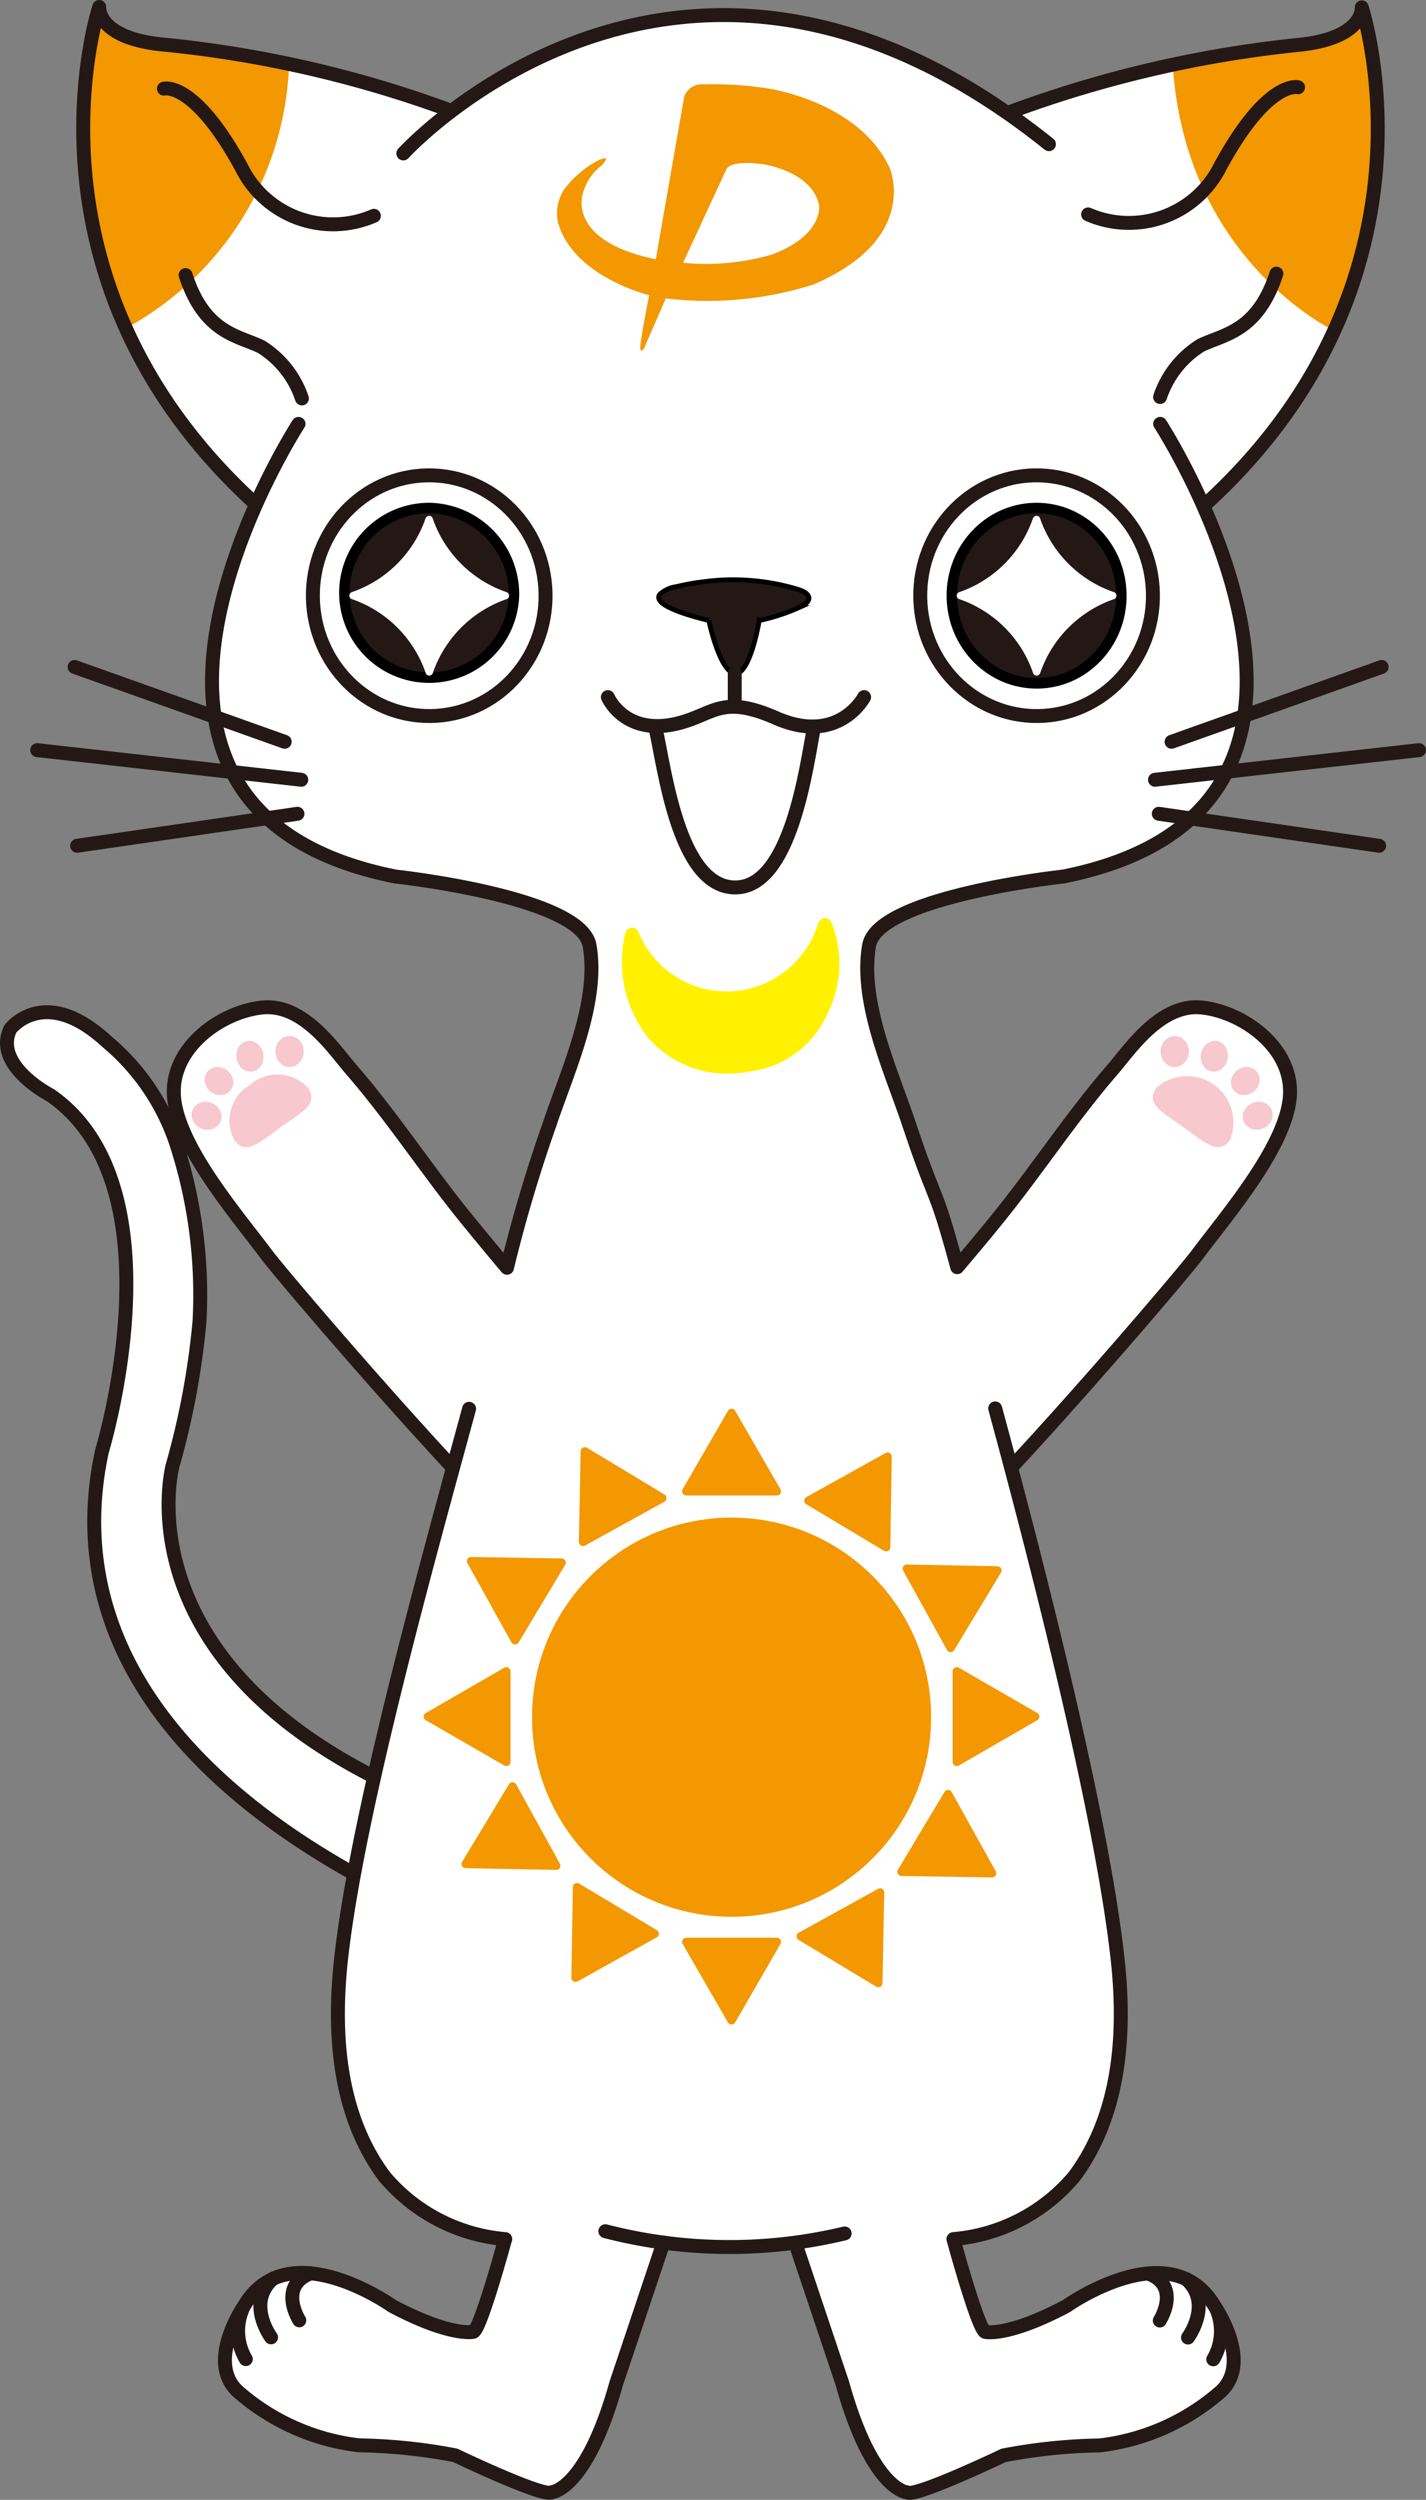 <svg xmlns="http://www.w3.org/2000/svg" viewBox="0 0 82.918 145.33"><rect x="0" y="0" width="82.918" height="145.33" fill="#808080" stroke="none"/><title>ふぁいにゃんず ガイドライン 最終イラストデータ</title><path d="M69.93 58.568c-2.421-.261-4.182 2.426-5.225 3.632-2.156 2.49-3.997 5.245-6.024 7.837-.965 1.233-1.975 2.43-2.987 3.626-1.35-4.99-1.168-3.418-2.804-8.322-1.02-3.058-2.898-7.067-2.32-10.38.498-2.85 11.291-4.008 11.291-4.008 14.154-2.826 11.154-14.741 8.15-21.53l.13-.126.002.002C84.436 16.224 79.216.421 79.216.421s.17 1.746-3.524 2.166a68.274 68.274 0 0 0-16.947 3.927l-.03.132c-15.06-10.543-27.18-4.178-32.42-.2a67.15 67.15 0 0 0-16.97-3.88C5.633 2.146 5.804.399 5.804.399S.582 16.202 14.876 29.278l.06.008c-3.022 6.764-6.16 18.822 8.09 21.667 0 0 10.793 1.158 11.29 4.009.58 3.312-1.3 7.32-2.32 10.379a84.724 84.724 0 0 0-2.482 8.357s-2.04-2.428-3.005-3.661c-2.028-2.592-3.869-5.347-6.025-7.837-1.043-1.206-2.804-3.893-5.226-3.631s-5.418 2.411-5.092 5.318 3.707 6.814 5.364 9.038c.707.95 6.206 7.414 10.817 12.377h.034c-1.426 5.231-3.222 11.897-4.596 18.005l-.128-.08C7.185 95.8 10.07 85.194 10.07 85.194a45.885 45.885 0 0 0 1.562-8.359 28.445 28.445 0 0 0-1.383-10.461 13.127 13.127 0 0 0-4.016-5.836c-3.62-3.335-5.6-.727-5.6-.727-1.026 2.131 2.332 3.854 2.332 3.854 7.69 5.318 2.996 20.697 2.996 20.697-2.066 9.542 3.04 18.06 14.6 24.535l.069-.011c-.333 1.801-.597 3.48-.761 4.964-.479 4.319-.177 9.021 2.497 12.648a10.302 10.302 0 0 0 7.046 3.668h-.005s-1.455 5.353-1.862 5.391c0 0-1.31.301-4.709-1.505 0 0-6.058-4.312-8.601-.014 0 0-2.394 3.43-.188 5.14a12.955 12.955 0 0 0 6.87 2.977 32.095 32.095 0 0 1 5.583.58s5.212 2.495 5.617 2.145c0 0 2.012-.113 3.75-6.328l2.744-8.184a29.164 29.164 0 0 0 7.672.04v.003l2.731 8.146c1.738 6.216 3.75 6.328 3.75 6.328.405.351 5.617-2.144 5.617-2.144a32.102 32.102 0 0 1 5.583-.58 12.956 12.956 0 0 0 6.87-2.976c2.207-1.71-.187-5.141-.187-5.141-2.543-4.298-8.602.014-8.602.014-3.4 1.806-4.708 1.505-4.708 1.505-.407-.038-1.863-5.391-1.863-5.391l-.002-.006a10.302 10.302 0 0 0 7.046-3.668c2.674-3.627 2.976-8.33 2.497-12.648-.83-7.5-3.916-19.956-6.195-28.548h.02c4.61-4.963 10.11-11.427 10.818-12.377 1.656-2.224 5.038-6.131 5.363-9.038s-2.67-5.057-5.091-5.319z" fill="#fff"/><path d="M16.809 3.707S7.043 2.882 5.98 1.29C4.838-.424 4.063 13.996 7.317 19.085A18.17 18.17 0 0 0 16.81 3.707zm51.383-.001s9.532-1.06 10.85-2.45 1.277 15.282-1.574 17.911c0 0-8.6-4.134-9.276-15.461zM51.74 9.787c-1.754-3.864-7.03-4.635-7.03-4.635a20.369 20.369 0 0 0-3.781-.249 1.074 1.074 0 0 0-1.15.747l-1.648 9.425c-5.168-1.067-4.253-3.77-4.253-3.77a2.975 2.975 0 0 1 1.103-1.68c.684-.738-.205-.294-.205-.294a5.898 5.898 0 0 0-1.991 1.707 2.595 2.595 0 0 0-.347 1.868c.862 3.182 5.308 4.255 5.308 4.255s-.504 2.543-.516 3 .225.076.225.076l1.263-2.898.041.012a20.31 20.31 0 0 0 8.524-.806c6.236-2.656 4.457-6.758 4.457-6.758zm-6.863 5.015a13.742 13.742 0 0 1-5.157.474l2.525-5.453s.178-.522 2.075-.284c0 0 2.892.39 3.307 2.394 0 0 .284 1.731-2.75 2.869z" fill="#f39800"/><path d="M47.97 53.779a6.038 6.038 0 0 1-.269 5.071 5.249 5.249 0 0 1-4.277 3.05 5.715 5.715 0 0 1-5.45-1.852 6.776 6.776 0 0 1-1.223-5.71 5.961 5.961 0 0 0 6.346 3.649 6.032 6.032 0 0 0 4.873-4.208z" fill="#fff100" stroke="#fff100" stroke-linecap="round" stroke-linejoin="round" stroke-width=".81"/><path d="M21.74 12.547a5.942 5.942 0 0 1-7.708-2.832c-2.756-5.049-4.5-4.56-4.5-4.56m8.023 18.008a5.657 5.657 0 0 0-2.355-2.997c-1.344-.661-3.3-.772-4.407-4.174m52.477-3.528a5.942 5.942 0 0 0 7.708-2.832c2.756-5.048 4.5-4.56 4.5-4.56M67.456 23.08a5.657 5.657 0 0 1 2.355-2.997c1.344-.662 3.3-.772 4.407-4.175" fill="none" stroke="#231815" stroke-linecap="round" stroke-linejoin="round" stroke-width=".81"/><path d="M41.215 36.072c-.284-.074-3.39-.783-2.852-1.52a1.798 1.798 0 0 1 .977-.448 12.605 12.605 0 0 1 1.535-.278 12.98 12.98 0 0 1 5.239.355c.266.076.768.192.897.479.147.323-.354.561-.573.669a11.486 11.486 0 0 1-2.28.744l-.01-.005s-.531 3.213-1.425 3.086-1.507-3.082-1.507-3.082" fill="#231815" stroke="#000" stroke-miterlimit="10" stroke-width=".281"/><path fill="none" stroke="#231815" stroke-linecap="round" stroke-linejoin="round" stroke-width=".81" d="M42.723 39.154v1.634m-7.378-.261s.965 2.267 4.016 1.54c2.138-.508 2.553-1.73 5.77-.321 3.649 1.598 5.114-1.22 5.114-1.22m-29.716 68.377c-11.56-6.475-16.667-14.993-14.6-24.535 0 0 4.693-15.38-2.996-20.697 0 0-3.359-1.723-2.332-3.854 0 0 1.979-2.608 5.6.727a13.127 13.127 0 0 1 4.016 5.835 28.447 28.447 0 0 1 1.382 10.462 45.892 45.892 0 0 1-1.562 8.359S7.15 95.805 21.623 103.234m-6.782-73.95C.549 16.207 5.77.404 5.77.404S5.6 2.151 9.293 2.571a67.148 67.148 0 0 1 16.968 3.88m43.848 22.854C84.402 16.23 79.182.427 79.182.427s.17 1.746-3.524 2.166A68.274 68.274 0 0 0 58.71 6.52m-35.257 2.4s16.095-17.732 37.539-.538M35.2 129.713a28.816 28.816 0 0 0 13.913.13"/><circle cx="42.539" cy="99.83" r="11.603" fill="#f39800"/><path fill="#f39800" stroke="#f39800" stroke-linecap="round" stroke-linejoin="round" stroke-width=".486" d="M39.906 86.699l2.633-4.559 2.632 4.559h-5.265zm0 26.193l2.633 4.559 2.632-4.559h-5.265zm7.104-25.649l4.601-2.559-.085 5.264-4.516-2.705zm-13.459 22.47l-.084 5.264 4.601-2.559-4.517-2.705zm19.18-18.517l5.264.101-2.719 4.508-2.545-4.609zm-22.929 12.66l-2.72 4.508 5.264.101-2.544-4.609zm25.324.445l2.559 4.602-5.264-.085 2.705-4.517zm-22.47-13.458l-5.264-.085 2.559 4.602 2.705-4.517zm18.517 19.18l-.1 5.264-4.509-2.719 4.609-2.545zm-12.66-22.93l-4.508-2.719-.101 5.264 4.609-2.545zm17.122 10.07l4.559 2.633-4.559 2.632v-5.265zm-26.192 0l-4.56 2.633 4.56 2.632v-5.265z"/><path d="M47.333 42.246c-.457 2.433-1.353 9.346-4.582 9.346-3.325 0-4.105-6.998-4.637-9.272m-21.56.804l-12.216-4.35m13.18 6.558L2.164 43.609m15.132 3.7L4.485 49.17m63.638-6.046l12.216-4.35m-13.18 6.558l15.354-1.723m-15.132 3.7l12.811 1.861" fill="none" stroke="#231815" stroke-linecap="round" stroke-linejoin="round" stroke-width=".81"/><ellipse cx="24.958" cy="34.631" rx="6.765" ry="6.997" transform="rotate(-.824 24.96 34.632)" fill="none" stroke="#231815" stroke-linecap="round" stroke-linejoin="round" stroke-width=".81"/><path d="M29.887 34.56a4.932 4.932 0 1 1-5.002-5.027 5.016 5.016 0 0 1 5.002 5.027z" fill="#231815" stroke="#000" stroke-linecap="round" stroke-linejoin="round" stroke-width=".608"/><path d="M24.97 39.054a7.136 7.136 0 0 1 4.422-4.423l-.008-.008a7.136 7.136 0 0 1-4.427-4.427l-.015.015a7.135 7.135 0 0 1-4.412 4.412l-.006.006a7.136 7.136 0 0 1 4.432 4.436l.001.001z" fill="#fff" stroke="#fff" stroke-linejoin="round" stroke-width=".421"/><ellipse cx="60.275" cy="34.631" rx="6.765" ry="6.997" transform="rotate(-.819 60.275 34.633)" fill="none" stroke="#231815" stroke-linecap="round" stroke-linejoin="round" stroke-width=".81"/><ellipse cx="60.275" cy="34.631" rx="4.929" ry="5.098" transform="rotate(-.825 60.27 34.63)" fill="#231815" stroke="#000" stroke-linecap="round" stroke-linejoin="round" stroke-width=".608"/><path d="M60.286 39.054a7.136 7.136 0 0 1 4.423-4.423l-.008-.008a7.135 7.135 0 0 1-4.426-4.427l-.016.015a7.135 7.135 0 0 1-4.412 4.413l-.006.005a7.136 7.136 0 0 1 4.432 4.436l.001.002z" fill="#fff" stroke="#fff" stroke-linejoin="round" stroke-width=".421"/><path d="M58.808 85.308c4.61-4.963 10.11-11.427 10.817-12.377 1.657-2.224 5.038-6.131 5.364-9.038s-2.67-5.057-5.093-5.319-4.182 2.426-5.225 3.632c-2.156 2.49-3.997 5.244-6.024 7.836-.965 1.234-1.976 2.43-2.987 3.627-1.35-4.99-1.168-3.418-2.804-8.322-1.02-3.058-2.898-7.067-2.32-10.38.498-2.85 11.291-4.009 11.291-4.009 20.08-4.009 5.634-26.317 5.634-26.317M26.313 85.308c-4.61-4.963-10.11-11.427-10.817-12.377-1.657-2.224-5.039-6.131-5.365-9.038s2.671-5.057 5.093-5.319S19.407 61 20.45 62.206c2.155 2.49 3.997 5.244 6.024 7.836.965 1.234 3.006 3.661 3.006 3.661a84.704 84.704 0 0 1 2.482-8.356c1.02-3.058 2.899-7.067 2.32-10.38-.498-2.85-11.29-4.009-11.29-4.009-20.08-4.008-5.634-26.316-5.634-26.316" fill="none" stroke="#231815" stroke-linecap="round" stroke-linejoin="round" stroke-width=".81"/><path d="M38.578 130.374l-2.744 8.183c-1.738 6.216-3.75 6.328-3.75 6.328-.404.351-5.617-2.144-5.617-2.144a32.101 32.101 0 0 0-5.582-.58 12.956 12.956 0 0 1-6.87-2.977c-2.207-1.71.187-5.14.187-5.14 2.543-4.298 8.602.014 8.602.014 3.399 1.805 4.708 1.505 4.708 1.505.407-.038 1.862-5.392 1.862-5.392h.006a10.302 10.302 0 0 1-7.047-3.667c-2.673-3.627-2.975-8.33-2.497-12.649.95-8.572 5.172-23.604 7.44-31.954m18.974 48.515l2.732 8.147c1.737 6.216 3.75 6.328 3.75 6.328.404.35 5.617-2.144 5.617-2.144a32.095 32.095 0 0 1 5.582-.58 12.955 12.955 0 0 0 6.87-2.977c2.207-1.71-.187-5.14-.187-5.14-2.543-4.298-8.602.014-8.602.014-3.4 1.805-4.708 1.505-4.708 1.505-.407-.038-1.863-5.392-1.863-5.392l-.002-.006a10.302 10.302 0 0 0 7.046-3.667c2.674-3.627 2.976-8.33 2.497-12.649-.95-8.572-4.846-23.625-7.114-31.975" fill="none" stroke="#231815" stroke-linecap="round" stroke-linejoin="round" stroke-width=".81"/><ellipse cx="12.009" cy="64.865" rx=".803" ry=".881" transform="rotate(-67.495 12.01 64.865)" fill="#f7c8ce"/><ellipse cx="16.835" cy="61.131" rx=".821" ry=".9" fill="#f7c8ce"/><ellipse cx="14.532" cy="61.407" rx=".786" ry=".9" transform="rotate(-9.798 14.533 61.408)" fill="#f7c8ce"/><ellipse cx="12.731" cy="62.848" rx=".786" ry=".864" transform="rotate(-51.541 12.731 62.848)" fill="#f7c8ce"/><path d="M17.9 63.239c.668.938-.378 1.442-1.56 2.282s-2.047 1.698-2.715.76a2.401 2.401 0 0 1 .929-3.22 2.401 2.401 0 0 1 3.347.178z" fill="#f7c8ce"/><ellipse cx="73.133" cy="64.865" rx=".881" ry=".803" transform="rotate(-22.505 73.133 64.865)" fill="#f7c8ce"/><ellipse cx="68.308" cy="61.131" rx=".821" ry=".9" fill="#f7c8ce"/><ellipse cx="70.61" cy="61.407" rx=".9" ry=".786" transform="rotate(-80.202 70.61 61.407)" fill="#f7c8ce"/><ellipse cx="72.412" cy="62.848" rx=".864" ry=".786" transform="rotate(-38.459 72.411 62.848)" fill="#f7c8ce"/><path d="M67.242 63.239c-.668.938.379 1.442 1.56 2.282s2.048 1.698 2.716.76a2.693 2.693 0 0 0-4.276-3.042z" fill="#f7c8ce"/><path d="M17.402 134.894s-1.26-1.986.662-2.732m-2.302 3.72s-1.469-1.986.106-3.4m-1.575 4.666a3.24 3.24 0 0 1-.19-2.903m53.336.66s1.26-1.985-.662-2.73m2.301 3.719s1.47-1.986-.106-3.4m1.576 4.666a3.24 3.24 0 0 0 .19-2.902" fill="none" stroke="#231815" stroke-linecap="round" stroke-linejoin="round" stroke-width=".81"/></svg>